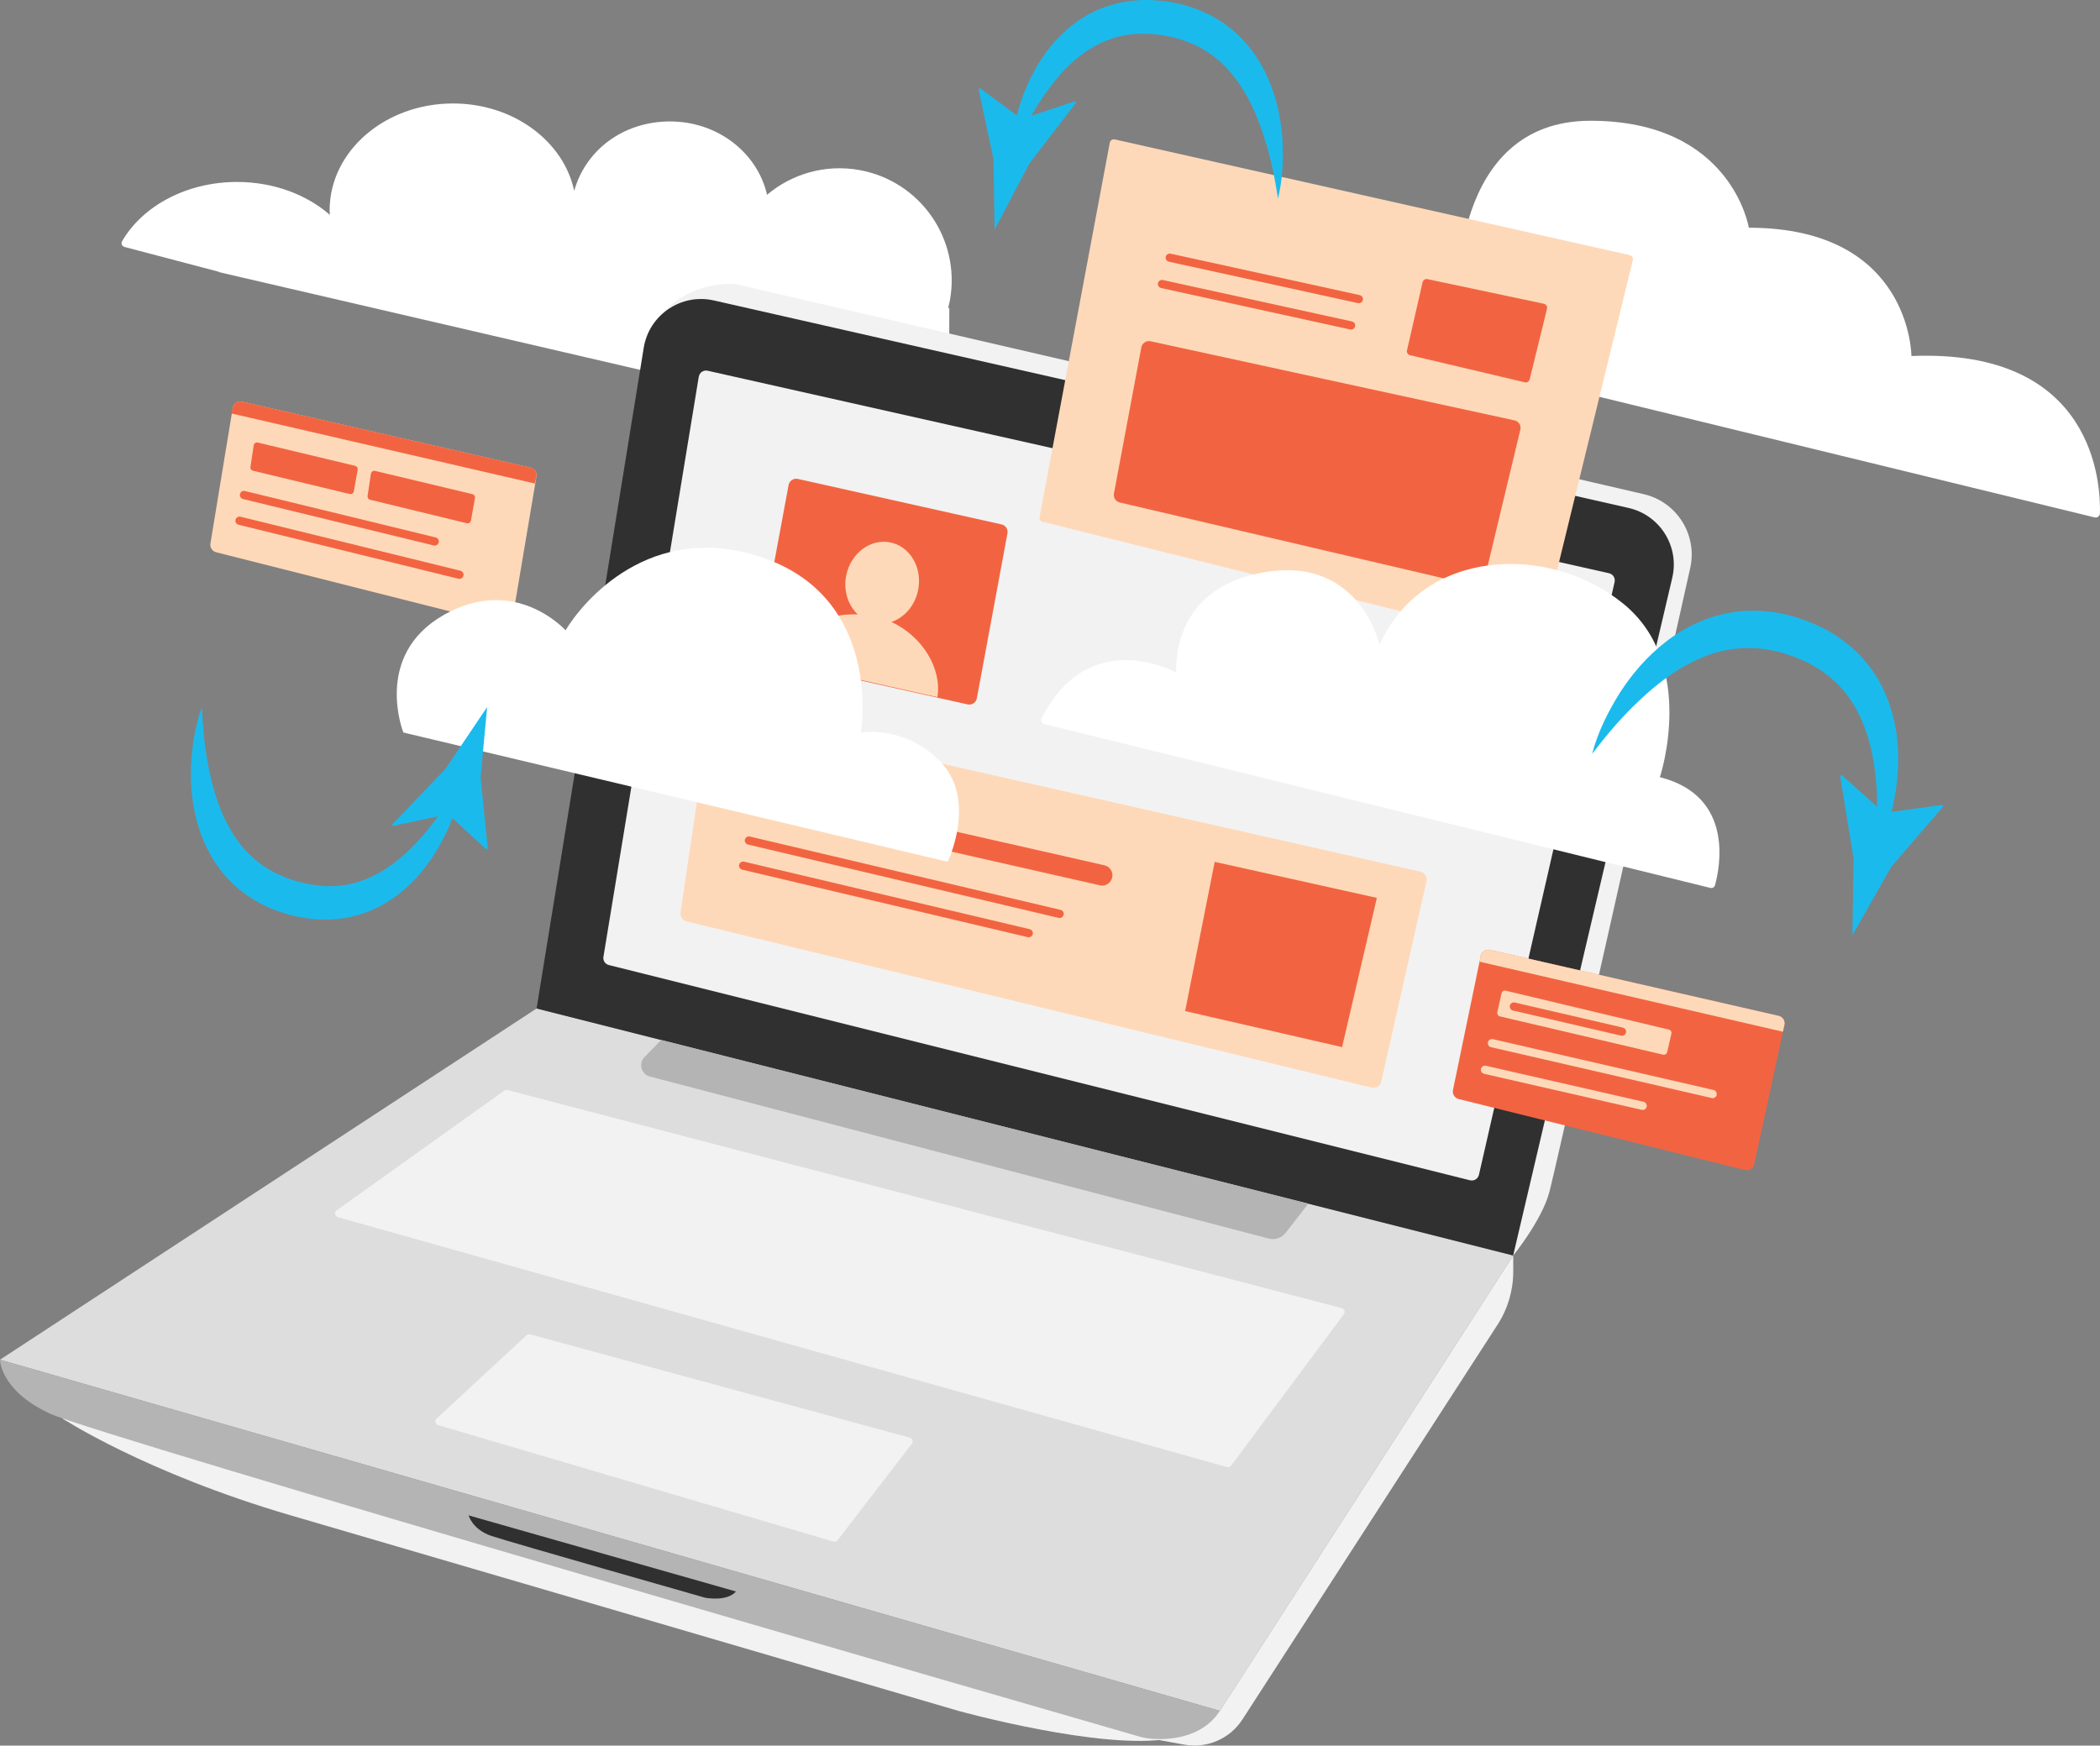 <?xml version="1.0" encoding="UTF-8"?>
<svg id="Layer_1" data-name="Layer 1" xmlns="http://www.w3.org/2000/svg" viewBox="0 0 306 254.41">
  <rect x="0" y="0" width="306" height="254.41" fill="#808080" stroke="none"/>
  <defs>
    <style>
      .cls-1 {
        fill: #1bbaed;
      }

      .cls-1, .cls-2, .cls-3, .cls-4, .cls-5, .cls-6, .cls-7, .cls-8 {
        stroke-width: 0px;
      }

      .cls-2 {
        fill: #f26441;
      }

      .cls-3 {
        fill: #ddd;
      }

      .cls-4 {
        fill: #fff;
      }

      .cls-5 {
        fill: #fed9b9;
      }

      .cls-6 {
        fill: #b4b4b4;
      }

      .cls-7 {
        fill: #f2f2f2;
      }

      .cls-8 {
        fill: #303030;
      }
    </style>
  </defs>
  <path class="cls-4" d="M125.21,24.78c-4.99-.89-9.85.58-13.44,3.61-1.39-6.11-7.18-10.69-14.13-10.69s-12.36,4.3-13.97,10.12c-1.54-7.25-8.86-12.74-17.66-12.74-9.93,0-17.98,6.98-17.98,15.58,0,.22.03.44.04.66-3.38-2.95-8.18-4.8-13.53-4.8-7.41,0-13.8,3.54-16.76,8.65-.18.32,0,.73.36.82l13.82,3.64-.1.02,106.41,24.7.06-19.45-.17-.03c.09-.37.19-.74.26-1.12,1.59-8.89-4.32-17.38-13.21-18.97h0Z"/>
  <path class="cls-4" d="M208.69,51.9l96.53,23.51c.39.09.76-.19.77-.59.12-4.18-.68-24.05-27.47-22.93,0,0,0-18.7-23.69-18.7,0,0-2.49-15.59-23.07-15.59s-19.33,26.35-19.33,26.35l-3.74,7.94h0Z"/>
  <g>
    <path class="cls-7" d="M220.5,182.98s4.12-5.06,5.25-9.19c.92-3.36,15.24-67.29,20.54-91,1.08-4.85-1.95-9.65-6.78-10.77l-132.27-30.6s-6.44-.76-10.9,4.49l33.79,14.26,90.37,122.81h0Z"/>
    <path class="cls-7" d="M9.04,206.7s12.15,7.97,33.34,14.16,97.31,28.5,97.31,28.5c0,0,20.94,5.8,30.76,4.03l-2.07-4.03L18.57,206.7h-9.53Z"/>
    <polygon class="cls-3" points="78.19 146.98 0 198.17 177.75 249.35 220.5 182.98 78.19 146.98"/>
    <path class="cls-7" d="M220.5,182.98v2.36c0,2.74-.79,5.42-2.28,7.72l-37.18,57.54c-1.82,2.82-5.16,4.27-8.47,3.67l-6.67-1.21,11.85-3.71,42.75-66.37h0Z"/>
    <path class="cls-6" d="M0,198.17s0,4.5,7.31,7.87c7,3.23,146.82,43.63,158.59,47.02.66.19,1.34.32,2.03.37,2.3.15,7.23-.05,9.82-4.08"/>
    <path class="cls-8" d="M68.29,220.86s.52,2.06,3.34,3c2.81.94,31.12,9,31.12,9,0,0,3.17.62,4.49-.91l-38.95-11.09Z"/>
    <path class="cls-8" d="M78.19,146.98l15.61-96.29c.78-4.82,5.47-7.98,10.23-6.9l133.27,30.24c4.59,1.04,7.45,5.62,6.37,10.19l-23.18,98.76-142.31-36h0Z"/>
    <path class="cls-7" d="M101.82,54.91l-13.89,84.54c-.09.55.25,1.07.79,1.2l125.48,31.37c.58.14,1.16-.21,1.3-.79l19.77-86.4c.13-.57-.23-1.15-.8-1.28l-131.36-29.52c-.6-.13-1.18.26-1.28.87h0Z"/>
    <path class="cls-6" d="M96.34,151.57l-2.43,2.5c-.91.94-.47,2.5.79,2.83l90.2,23.62c.9.23,1.84-.09,2.41-.82l3.34-4.28-94.32-23.86h.01Z"/>
    <path class="cls-7" d="M73.48,158.95l-24.42,17.45c-.38.27-.28.87.17,1l129.56,36.42c.22.06.46-.02.6-.21l16.43-22.08c.24-.32.08-.78-.31-.88l-121.56-31.78c-.16-.04-.33,0-.47.09h0Z"/>
    <path class="cls-7" d="M76.78,194.55l-13.11,12.15c-.38.27-.28.87.17,1l57.61,16.98c.22.06.46-.02.6-.21l10.83-14.06c.24-.32.08-.78-.31-.88l-55.33-15.06c-.16-.04-.33,0-.47.09h0Z"/>
  </g>
  <g>
    <path class="cls-5" d="M33.92,59.4l-3.25,19.77c-.12.59.24,1.17.83,1.32l41.8,10.57c.62.15,1.24-.23,1.37-.85l3.49-20.72c.13-.6-.25-1.2-.85-1.33l-42.05-9.62c-.61-.14-1.22.25-1.35.87h.01Z"/>
    <path class="cls-2" d="M78.16,69.48c.13-.6-.25-1.2-.85-1.33l-42.05-9.62c-.61-.14-1.22.25-1.35.87l-.18.86,44.21,10.21.21-.98h0Z"/>
    <path class="cls-2" d="M36.97,64.9l-.48,3.15c-.04.26.12.5.38.56l14.08,3.39c.28.07.56-.11.61-.4l.56-3.14c.05-.26-.12-.51-.38-.57l-14.17-3.39c-.28-.07-.57.12-.61.41h0Z"/>
    <path class="cls-2" d="M54.05,69.04l-.49,3.24c-.04.26.12.5.38.56l14.08,3.42c.28.07.56-.11.61-.4l.58-3.27c.05-.26-.12-.51-.38-.57l-14.17-3.39c-.28-.07-.57.12-.61.41Z"/>
    <path class="cls-2" d="M63.35,79.52s-.09,0-.14-.02l-27.8-6.77c-.32-.08-.52-.4-.44-.73.08-.32.41-.52.72-.44l27.8,6.77c.32.08.52.4.44.73-.07.27-.31.46-.58.46Z"/>
    <path class="cls-2" d="M66.94,84.37s-.09,0-.14-.02l-32.04-7.87c-.32-.08-.52-.4-.44-.73.08-.32.4-.52.73-.44l32.04,7.87c.32.08.52.4.44.73-.07.27-.31.46-.58.46h0Z"/>
  </g>
  <g>
    <path class="cls-5" d="M161.71,20.81l-10.23,54.55c-.05.31.15.61.45.69l71.67,17.92c.33.08.66-.12.74-.45l13.59-55.61c.08-.33-.13-.65-.46-.73l-75.03-16.86c-.34-.08-.68.15-.73.49Z"/>
    <path class="cls-2" d="M214.92,85.36l-51.77-12.13c-.59-.15-.95-.73-.83-1.32l3.99-21.3c.13-.62.74-1.01,1.36-.87l53.03,11.53c.62.14.99.77.83,1.38l-5.25,21.9c-.16.59-.76.95-1.36.8h0Z"/>
    <path class="cls-2" d="M196.88,48.02s-.09,0-.13,0l-27.56-6.04c-.32-.07-.53-.39-.46-.71s.39-.53.71-.46l27.56,6.04c.32.07.53.39.46.71-.06.28-.31.47-.58.47Z"/>
    <path class="cls-2" d="M198.01,44.18s-.09,0-.13,0l-27.56-6.04c-.32-.07-.53-.39-.46-.71s.39-.53.71-.46l27.56,6.04c.32.07.53.39.46.71-.06.28-.31.47-.58.47Z"/>
    <path class="cls-2" d="M205.47,51.77l16.71,3.95c.32.08.64-.12.72-.44l2.52-10.28c.08-.33-.13-.66-.46-.73l-16.96-3.59c-.32-.07-.63.13-.71.45l-2.27,9.93c-.07.32.13.64.44.71h0Z"/>
  </g>
  <path class="cls-4" d="M152.15,105.52l97.08,23.89c.29.07.59-.1.67-.39.68-2.46,2.9-12.99-8.03-15.75,0,0,5.47-16.45-5.3-25.26-10.77-8.81-29.18-8.22-35.56,5.97,0,0-3-13.94-18.36-10.25-12.31,2.95-11.23,14.31-11.23,14.31,0,0-12.67-7.1-19.65,6.67-.16.32.02.72.37.81h0Z"/>
  <g>
    <path class="cls-5" d="M103.32,104.92l-4.16,28.06c-.09.6.29,1.17.88,1.31l99.81,24.22c.64.15,1.28-.24,1.42-.88l6.59-29.19c.14-.63-.25-1.26-.89-1.4l-102.25-23.09c-.67-.15-1.32.3-1.42.97h.02Z"/>
    <polygon class="cls-2" points="177 125.61 172.69 147.36 195.56 152.61 200.63 130.86 177 125.61"/>
    <path class="cls-2" d="M149.91,136.61s-.09,0-.14-.02l-41.62-9.84c-.32-.08-.52-.4-.45-.72.08-.32.41-.52.72-.45l41.62,9.84c.32.08.52.4.45.72-.07.28-.31.46-.58.46h0Z"/>
    <path class="cls-2" d="M154.41,133.8s-.09,0-.14-.02l-45.28-10.69c-.32-.08-.52-.4-.45-.72.08-.32.41-.52.72-.45l45.28,10.69c.32.08.52.4.45.72-.07.28-.31.46-.58.46h0Z"/>
    <path class="cls-2" d="M160.6,129.07c-.11,0-.22,0-.33-.04l-27.28-6.19c-.81-.18-1.31-.99-1.13-1.79.18-.81.98-1.32,1.79-1.13l27.28,6.19c.81.18,1.31.99,1.13,1.79-.16.7-.78,1.17-1.46,1.17h0Z"/>
  </g>
  <g>
    <path class="cls-2" d="M215.77,139.29l-4.05,19.57c-.12.59.24,1.17.83,1.32l41.7,10.34c.62.15,1.24-.23,1.37-.85l4.39-20.28c.13-.6-.25-1.2-.85-1.33l-42.05-9.62c-.61-.14-1.22.25-1.35.87v-.02Z"/>
    <path class="cls-5" d="M260.02,149.38c.13-.6-.25-1.2-.85-1.33l-42.05-9.62c-.61-.14-1.22.25-1.35.87l-.18.86,44.21,10.21.21-.98h.01Z"/>
    <path class="cls-5" d="M218.8,144.76l-.62,2.77c-.06.27.11.53.37.6l23.78,5.58c.27.06.54-.1.6-.37l.62-2.68c.06-.27-.1-.54-.37-.6l-23.77-5.67c-.27-.06-.54.1-.6.38h-.01Z"/>
    <path class="cls-2" d="M236.35,150.96s-.09,0-.14-.02l-15.75-3.66c-.32-.07-.52-.4-.45-.72.07-.32.4-.52.72-.45l15.75,3.66c.32.07.52.4.45.72-.06.28-.31.46-.58.46h0Z"/>
    <path class="cls-5" d="M249.56,160.05s-.09,0-.14-.02l-32.16-7.41c-.32-.07-.52-.4-.45-.72.08-.32.4-.52.72-.45l32.16,7.41c.32.07.52.4.45.72-.06.28-.31.47-.58.47Z"/>
    <path class="cls-5" d="M239.35,161.77s-.09,0-.13-.02l-22.97-5.25c-.32-.07-.53-.4-.45-.72.07-.32.4-.52.72-.45l22.97,5.25c.32.07.53.4.45.72-.06.28-.31.47-.58.47h-.01Z"/>
  </g>
  <g>
    <path class="cls-2" d="M111.31,96.03l29.68,6.63c.62.14,1.24-.27,1.35-.89l4.46-24.04c.11-.6-.27-1.17-.86-1.3l-29.68-6.63c-.62-.14-1.24.27-1.35.89l-4.46,24.04c-.11.6.27,1.17.86,1.3Z"/>
    <path class="cls-5" d="M129.89,90.65c1.9-.64,3.45-2.39,3.9-4.69.64-3.25-1.2-6.35-4.09-6.91-2.9-.57-5.76,1.61-6.4,4.86-.43,2.2.29,4.31,1.68,5.63-5.43-.19-10.09,2.65-10.82,7.03l22.43,5.03c.69-4.08-2.14-8.86-6.7-10.95Z"/>
  </g>
  <path class="cls-4" d="M58.78,106.76l79.31,18.84s4.22-8.72-.84-14.34c-5.06-5.62-11.81-4.5-11.81-4.5,0,0,3.37-19.69-14.62-25.59-16.08-5.28-25.87,6.47-28.41,10.69,0,0-7.31-8.16-17.72-2.25s-5.91,17.16-5.91,17.16h0Z"/>
  <g>
    <path class="cls-1" d="M71.08,123.66l-1.05-10.33c.32-3.43.64-6.85.95-10.28-2.02,3-4.04,6-6.06,9l-7.76,8.11.08.23,6.59-1.42c-.27.37-.53.74-.81,1.09-1.69,2.18-3.55,4.17-5.62,5.73-2.07,1.55-4.33,2.68-6.7,3.11-.59.14-1.19.16-1.78.24-.6,0-1.2.05-1.81-.02-1.21-.06-2.43-.3-3.64-.61-2.41-.68-4.63-1.75-6.44-3.36-1.85-1.57-3.28-3.66-4.38-6.02-1.09-2.36-1.81-4.98-2.33-7.69-.53-2.72-.77-5.52-.9-8.4-1,2.73-1.43,5.63-1.59,8.57-.1,2.95.18,5.97,1.1,8.93.9,2.95,2.51,5.83,4.84,8.11,1.15,1.15,2.51,2.1,3.92,2.89,1.42.79,2.94,1.35,4.46,1.78,1.54.37,3.12.7,4.75.7.81.05,1.63-.04,2.44-.09.81-.12,1.62-.23,2.41-.46,3.2-.79,5.99-2.62,8.19-4.77,2.19-2.19,3.86-4.74,5.12-7.4.31-.68.6-1.36.87-2.05l4.94,4.56.19-.16h.02Z"/>
    <path class="cls-1" d="M184.82,11.53c-1.21-2.83-3.12-5.52-5.7-7.54-1.27-1.02-2.72-1.81-4.21-2.45-1.5-.63-3.06-1.02-4.63-1.29-1.57-.2-3.18-.35-4.8-.18-.81.04-1.62.22-2.42.35-.79.21-1.59.4-2.35.72-3.09,1.13-5.67,3.25-7.63,5.63-1.94,2.42-3.32,5.13-4.28,7.91-.23.71-.45,1.42-.64,2.13l-5.4-3.99-.17.18,2.17,10.15c.06,3.44.11,6.88.17,10.32,1.68-3.2,3.36-6.4,5.04-9.6l6.83-8.91-.11-.22-6.4,2.12c.23-.39.45-.79.69-1.18,1.45-2.35,3.07-4.53,4.96-6.31,1.89-1.77,4.02-3.13,6.32-3.82.57-.2,1.17-.29,1.75-.43.6-.06,1.19-.18,1.8-.18,1.21-.07,2.45.03,3.68.21,2.47.42,4.79,1.24,6.77,2.64,2.01,1.36,3.66,3.28,5.01,5.5,1.34,2.23,2.35,4.76,3.15,7.39.82,2.64,1.37,5.41,1.8,8.26.7-2.82.81-5.75.65-8.7-.22-2.94-.83-5.91-2.06-8.75v.04Z"/>
    <path class="cls-1" d="M275.63,118.33c.19-.8.36-1.61.51-2.43.55-3.23.65-6.61.04-10.01-.64-3.37-2.03-6.81-4.44-9.57-.57-.71-1.24-1.33-1.91-1.96-.71-.56-1.4-1.16-2.17-1.63-1.49-1.04-3.14-1.75-4.78-2.39-1.67-.58-3.41-1.03-5.21-1.22-1.79-.17-3.63-.17-5.42.15-3.59.6-6.89,2.2-9.58,4.32-2.72,2.12-4.91,4.69-6.68,7.45-1.73,2.79-3.18,5.71-4,8.84,1.95-2.55,3.96-4.96,6.17-7.1,2.19-2.15,4.52-4.08,7.02-5.54,2.5-1.45,5.14-2.45,7.83-2.7,2.68-.31,5.39.12,8.02,1.03,1.3.48,2.57,1.04,3.71,1.76.6.32,1.11.75,1.66,1.14.49.45,1.03.86,1.48,1.35,1.88,1.9,3.24,4.37,4.14,7.1.9,2.75,1.32,5.74,1.48,8.81.03.5,0,1.32,0,1.83l-5.14-4.61-.22.16,1.96,12.08c-.07,4.02-.12,7.11-.18,11.13,1.89-3.33,3.78-6.66,5.67-9.99l7.54-8.76-.07-.27-7.41,1.02h-.02Z"/>
  </g>
</svg>